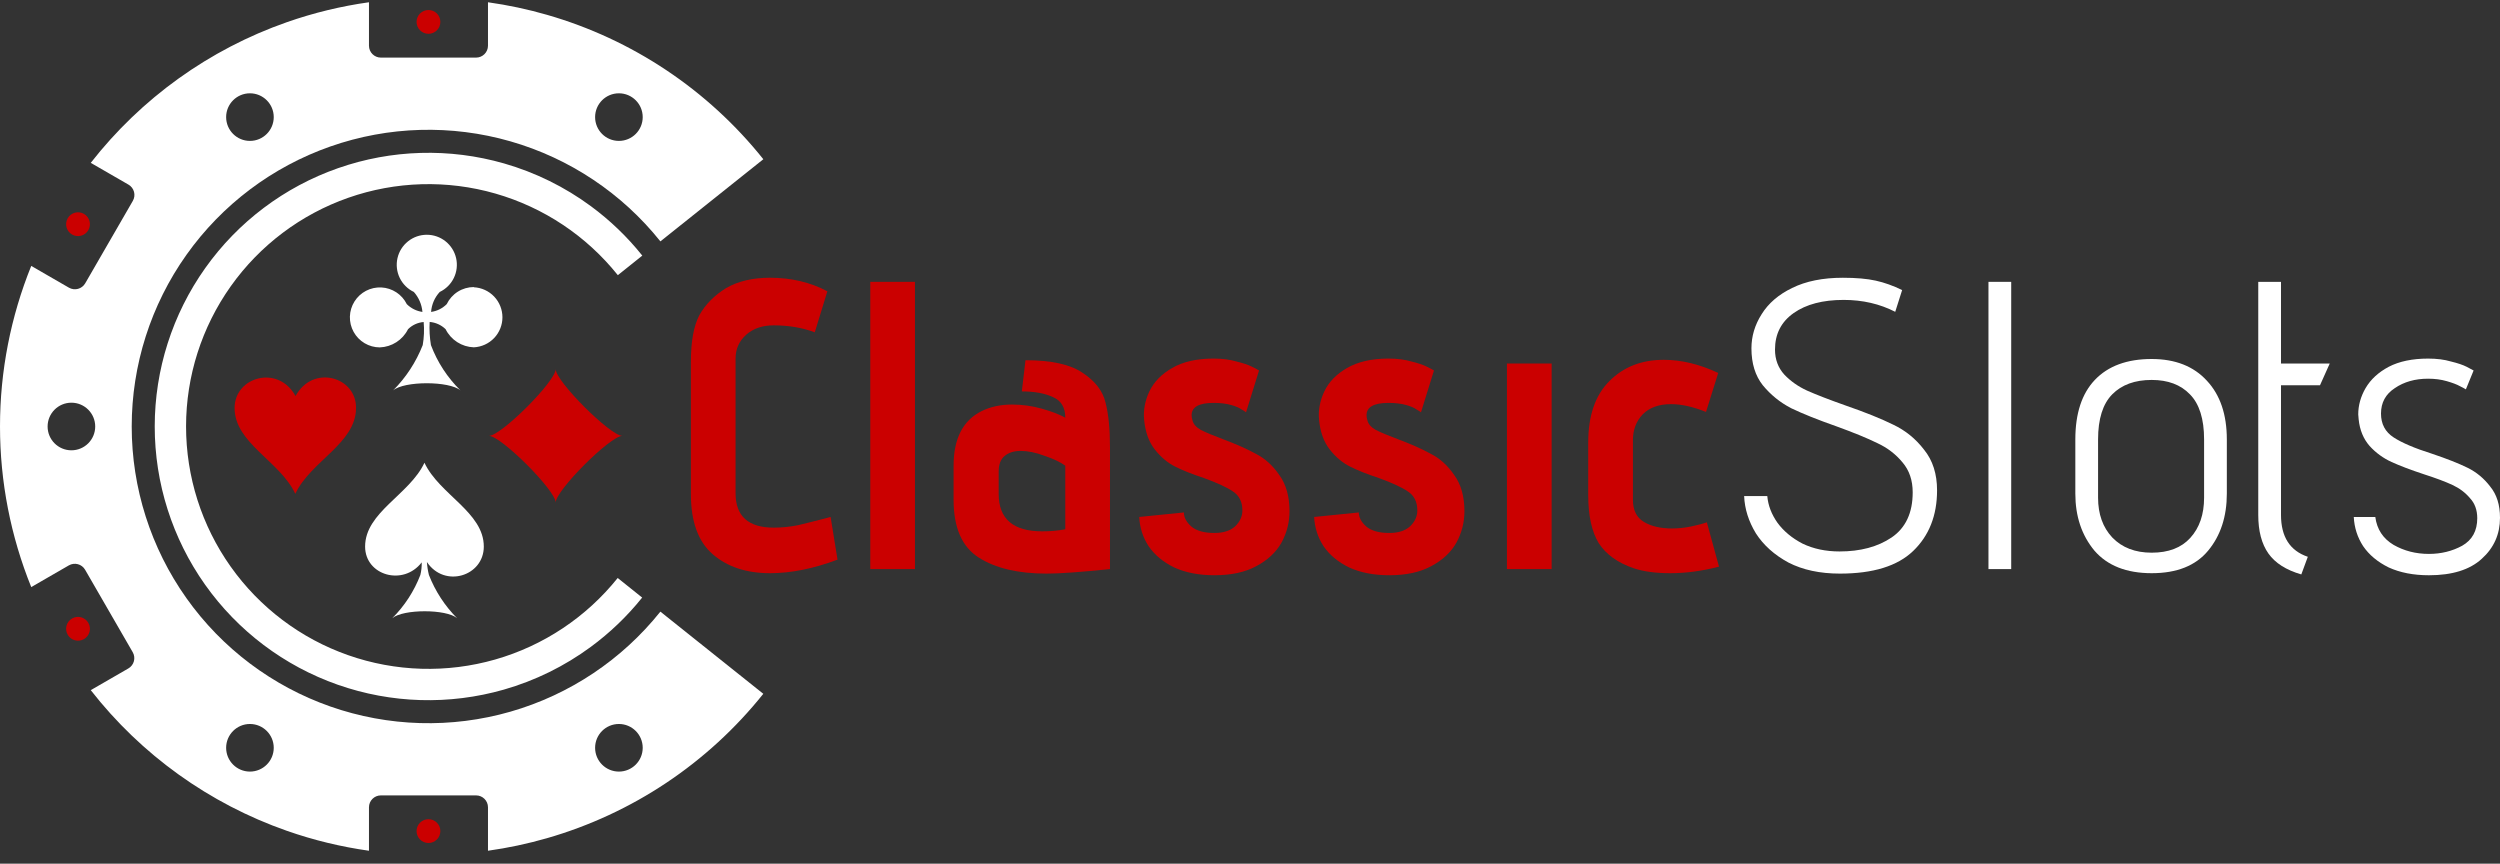 <?xml version="1.0" encoding="UTF-8"?> <svg xmlns="http://www.w3.org/2000/svg" width="165" height="57" viewBox="0 0 165 57" fill="none"><rect x="0" y="0" width="165" height="57" fill="#333333" stroke="none"/><g clip-path="url(#clip0_1804_407)"><path d="M55.276 36.937C53.685 37.533 52.202 37.831 50.826 37.831C49.271 37.831 48.011 37.416 47.046 36.585C46.081 35.755 45.598 34.427 45.598 32.604V23.91C45.598 22.538 45.786 21.5 46.161 20.796C46.554 20.092 47.144 19.496 47.931 19.009C48.717 18.557 49.682 18.331 50.826 18.331C52.22 18.331 53.48 18.629 54.606 19.225L53.775 21.933C52.953 21.627 52.05 21.473 51.067 21.473C50.316 21.473 49.709 21.681 49.244 22.096C48.78 22.511 48.547 23.035 48.547 23.667V32.55C48.547 34.066 49.387 34.825 51.067 34.825C51.603 34.825 52.139 34.77 52.676 34.662C53.212 34.536 53.927 34.355 54.82 34.12L55.276 36.937Z" fill="#CB0000"></path><path d="M57.439 18.602H60.388V37.56H57.439V18.602Z" fill="#CB0000"></path><path d="M73.258 37.56C71.328 37.758 69.934 37.858 69.076 37.858C67.199 37.858 65.707 37.506 64.599 36.801C63.491 36.097 62.937 34.825 62.937 32.983V30.735C62.937 28.948 63.554 27.747 64.787 27.133C65.376 26.844 66.047 26.7 66.797 26.7C67.459 26.7 68.111 26.79 68.754 26.971C69.398 27.151 69.916 27.35 70.309 27.567C70.309 26.898 70.041 26.447 69.505 26.212C68.969 25.96 68.281 25.833 67.441 25.833L67.682 23.775C69.398 23.775 70.658 24.055 71.462 24.614C72.284 25.156 72.784 25.806 72.963 26.564C73.16 27.323 73.258 28.298 73.258 29.489V37.56ZM70.309 30.735C69.987 30.5 69.532 30.284 68.942 30.085C68.37 29.869 67.843 29.76 67.36 29.76C66.931 29.76 66.583 29.869 66.315 30.085C66.047 30.302 65.913 30.645 65.913 31.114V32.604C65.913 34.247 66.869 35.068 68.781 35.068C69.335 35.068 69.844 35.023 70.309 34.933V30.735Z" fill="#CB0000"></path><path d="M78.137 33.822C78.137 34.147 78.298 34.454 78.62 34.743C78.959 35.032 79.469 35.176 80.148 35.176C80.737 35.176 81.193 35.032 81.515 34.743C81.837 34.436 81.997 34.084 81.997 33.687C81.997 33.127 81.792 32.712 81.381 32.441C80.988 32.17 80.344 31.872 79.451 31.547C78.682 31.295 78.048 31.042 77.547 30.789C77.047 30.536 76.6 30.157 76.207 29.652C75.814 29.146 75.581 28.487 75.51 27.675C75.456 27.061 75.572 26.447 75.858 25.833C76.162 25.201 76.663 24.687 77.36 24.289C78.075 23.874 78.986 23.666 80.094 23.666C80.666 23.666 81.166 23.73 81.595 23.856C82.042 23.964 82.391 24.082 82.641 24.208C82.891 24.334 83.043 24.416 83.096 24.452L82.239 27.214C82.203 27.178 82.105 27.115 81.944 27.025C81.801 26.916 81.568 26.817 81.247 26.727C80.925 26.637 80.541 26.591 80.094 26.591C79.129 26.591 78.646 26.862 78.646 27.404C78.646 27.512 78.664 27.62 78.7 27.729C78.754 27.982 78.941 28.198 79.263 28.379C79.585 28.541 80.058 28.74 80.684 28.975C81.559 29.3 82.292 29.625 82.882 29.95C83.49 30.256 84.008 30.726 84.437 31.358C84.884 31.972 85.107 32.766 85.107 33.741C85.107 34.481 84.928 35.176 84.571 35.827C84.213 36.458 83.659 36.973 82.909 37.37C82.176 37.767 81.256 37.966 80.148 37.966C79.129 37.966 78.244 37.794 77.494 37.451C76.761 37.09 76.198 36.621 75.805 36.043C75.43 35.465 75.224 34.824 75.188 34.12L78.137 33.822Z" fill="#CB0000"></path><path d="M89.682 33.822C89.682 34.147 89.843 34.454 90.165 34.743C90.504 35.032 91.014 35.176 91.693 35.176C92.283 35.176 92.738 35.032 93.06 34.743C93.382 34.436 93.543 34.084 93.543 33.687C93.543 33.127 93.337 32.712 92.926 32.441C92.533 32.17 91.889 31.872 90.996 31.547C90.227 31.295 89.593 31.042 89.093 30.789C88.592 30.536 88.145 30.157 87.752 29.652C87.359 29.146 87.127 28.487 87.055 27.675C87.001 27.061 87.118 26.447 87.404 25.833C87.707 25.201 88.208 24.687 88.905 24.289C89.62 23.874 90.531 23.666 91.639 23.666C92.211 23.666 92.712 23.73 93.141 23.856C93.587 23.964 93.936 24.082 94.186 24.208C94.436 24.334 94.588 24.416 94.642 24.452L93.784 27.214C93.748 27.178 93.65 27.115 93.489 27.025C93.346 26.916 93.114 26.817 92.792 26.727C92.47 26.637 92.086 26.591 91.639 26.591C90.674 26.591 90.192 26.862 90.192 27.404C90.192 27.512 90.21 27.62 90.245 27.729C90.299 27.982 90.487 28.198 90.808 28.379C91.13 28.541 91.603 28.74 92.229 28.975C93.105 29.3 93.838 29.625 94.427 29.95C95.035 30.256 95.553 30.726 95.982 31.358C96.429 31.972 96.652 32.766 96.652 33.741C96.652 34.481 96.474 35.176 96.116 35.827C95.759 36.458 95.205 36.973 94.454 37.37C93.721 37.767 92.801 37.966 91.693 37.966C90.674 37.966 89.79 37.794 89.039 37.451C88.306 37.09 87.743 36.621 87.35 36.043C86.975 35.465 86.769 34.824 86.733 34.12L89.682 33.822Z" fill="#CB0000"></path><path d="M99.458 23.992H102.407V37.56H99.458V23.992Z" fill="#CB0000"></path><path d="M113.455 37.398C112.347 37.686 111.275 37.831 110.238 37.831C109.273 37.831 108.469 37.722 107.826 37.506C106.771 37.145 106.003 36.594 105.52 35.854C105.056 35.096 104.823 34.039 104.823 32.685V29.219C104.823 27.431 105.288 26.077 106.217 25.156C107.147 24.218 108.344 23.748 109.809 23.748C110.971 23.748 112.168 24.037 113.402 24.615L112.597 27.188C111.74 26.845 110.971 26.673 110.292 26.673C109.488 26.673 108.862 26.899 108.415 27.35C107.987 27.801 107.772 28.37 107.772 29.056V32.983C107.772 33.669 108.013 34.157 108.496 34.446C108.978 34.734 109.595 34.879 110.346 34.879C110.774 34.879 111.203 34.834 111.632 34.743C112.061 34.653 112.401 34.563 112.651 34.473L113.455 37.398Z" fill="#CB0000"></path><path d="M116.641 32.74C116.694 33.354 116.918 33.941 117.311 34.5C117.722 35.06 118.276 35.52 118.973 35.881C119.688 36.224 120.501 36.396 121.412 36.396C122.788 36.396 123.932 36.089 124.844 35.475C125.773 34.843 126.238 33.85 126.238 32.496C126.238 31.702 126.014 31.043 125.567 30.519C125.121 29.977 124.567 29.553 123.905 29.246C123.244 28.921 122.342 28.551 121.198 28.136C119.965 27.703 118.973 27.305 118.222 26.944C117.489 26.565 116.864 26.059 116.346 25.428C115.845 24.796 115.595 23.983 115.595 22.99C115.595 22.196 115.818 21.447 116.265 20.742C116.712 20.02 117.382 19.442 118.276 19.009C119.187 18.558 120.304 18.332 121.627 18.332C122.502 18.332 123.226 18.395 123.798 18.522C124.37 18.648 124.951 18.856 125.541 19.145L125.085 20.58C124.066 20.056 122.931 19.794 121.68 19.794C120.304 19.794 119.205 20.083 118.383 20.661C117.561 21.239 117.15 22.042 117.15 23.072C117.15 23.721 117.355 24.272 117.766 24.724C118.178 25.157 118.678 25.509 119.268 25.78C119.875 26.05 120.715 26.375 121.788 26.755C123.092 27.206 124.147 27.63 124.951 28.027C125.755 28.407 126.434 28.957 126.988 29.68C127.56 30.384 127.846 31.277 127.846 32.361C127.846 34.022 127.319 35.358 126.264 36.369C125.228 37.362 123.619 37.858 121.439 37.858C120.117 37.858 118.982 37.615 118.035 37.127C117.105 36.622 116.39 35.981 115.89 35.204C115.407 34.41 115.148 33.588 115.113 32.74H116.641Z" fill="white"></path><path d="M131.239 18.602H132.74V37.56H131.239V18.602Z" fill="white"></path><path d="M146.971 32.577C146.971 34.094 146.56 35.349 145.738 36.342C144.916 37.335 143.674 37.831 142.012 37.831C140.35 37.831 139.09 37.335 138.232 36.342C137.392 35.331 136.972 34.076 136.972 32.577V29.002C136.972 27.287 137.401 25.978 138.259 25.076C139.134 24.155 140.385 23.694 142.012 23.694C143.566 23.694 144.782 24.173 145.657 25.13C146.533 26.069 146.971 27.359 146.971 29.002V32.577ZM145.47 29.002C145.47 27.648 145.157 26.655 144.532 26.023C143.924 25.391 143.084 25.076 142.012 25.076C140.904 25.076 140.037 25.391 139.411 26.023C138.786 26.655 138.473 27.648 138.473 29.002V32.848C138.473 33.931 138.786 34.807 139.411 35.475C140.055 36.143 140.921 36.477 142.012 36.477C143.12 36.477 143.969 36.152 144.558 35.502C145.166 34.834 145.47 33.949 145.47 32.848V29.002Z" fill="white"></path><path d="M151.887 37.912C150.886 37.623 150.162 37.163 149.715 36.531C149.269 35.899 149.045 35.05 149.045 33.985V18.602H150.546V23.992H153.763L153.12 25.427H150.546V33.985C150.546 35.43 151.136 36.35 152.316 36.748L151.887 37.912Z" fill="white"></path><path d="M156.77 34.121C156.877 34.933 157.28 35.547 157.977 35.962C158.674 36.36 159.451 36.558 160.309 36.558C161.113 36.558 161.846 36.378 162.507 36.017C163.168 35.637 163.499 35.032 163.499 34.202C163.499 33.66 163.338 33.218 163.016 32.875C162.713 32.514 162.328 32.225 161.864 32.008C161.399 31.792 160.774 31.557 159.987 31.304C159.111 31.015 158.397 30.744 157.843 30.492C157.289 30.239 156.806 29.887 156.395 29.436C155.984 28.966 155.743 28.379 155.671 27.675L155.644 27.35C155.644 26.754 155.805 26.177 156.127 25.617C156.466 25.039 156.976 24.57 157.655 24.209C158.352 23.848 159.219 23.667 160.255 23.667C160.827 23.667 161.328 23.73 161.756 23.857C162.203 23.965 162.552 24.082 162.802 24.209C163.052 24.335 163.204 24.416 163.258 24.452L162.748 25.698C162.695 25.662 162.561 25.59 162.346 25.482C162.15 25.373 161.864 25.265 161.488 25.157C161.113 25.048 160.702 24.994 160.255 24.994C159.397 24.994 158.665 25.202 158.057 25.617C157.449 26.014 157.146 26.574 157.146 27.296C157.146 27.982 157.423 28.506 157.977 28.867C158.531 29.228 159.38 29.589 160.523 29.95C161.488 30.275 162.266 30.582 162.856 30.871C163.445 31.16 163.946 31.575 164.357 32.117C164.786 32.64 165 33.326 165 34.175C165 35.258 164.598 36.161 163.794 36.883C163.007 37.605 161.846 37.967 160.309 37.967C159.29 37.967 158.406 37.795 157.655 37.452C156.922 37.091 156.359 36.621 155.966 36.044C155.591 35.466 155.385 34.825 155.349 34.121H156.77Z" fill="white"></path><path fill-rule="evenodd" clip-rule="evenodd" d="M41.077 28.767C40.278 28.767 36.675 32.369 36.675 33.168C36.675 32.369 33.073 28.767 32.268 28.767C33.073 28.767 36.675 25.165 36.675 24.366C36.675 25.165 40.282 28.767 41.077 28.767Z" fill="#CB0000"></path><path fill-rule="evenodd" clip-rule="evenodd" d="M31.274 18.945C30.899 18.946 30.533 19.052 30.216 19.251C29.9 19.451 29.646 19.736 29.484 20.073C29.205 20.352 28.843 20.533 28.452 20.587C28.487 20.096 28.688 19.631 29.023 19.269C29.429 19.075 29.758 18.749 29.954 18.344C30.151 17.939 30.203 17.479 30.104 17.04C30.005 16.601 29.759 16.209 29.407 15.928C29.056 15.647 28.619 15.494 28.169 15.494C27.718 15.494 27.282 15.647 26.93 15.928C26.578 16.209 26.332 16.601 26.233 17.04C26.134 17.479 26.187 17.939 26.383 18.344C26.58 18.749 26.908 19.075 27.314 19.269C27.64 19.636 27.838 20.098 27.881 20.587C27.49 20.532 27.128 20.352 26.848 20.073C26.692 19.757 26.454 19.488 26.16 19.295C25.865 19.101 25.524 18.989 25.172 18.972C24.82 18.954 24.469 19.031 24.157 19.194C23.844 19.357 23.581 19.601 23.394 19.9C23.207 20.199 23.103 20.542 23.093 20.895C23.084 21.247 23.169 21.596 23.339 21.904C23.509 22.213 23.759 22.471 24.062 22.651C24.365 22.831 24.711 22.926 25.063 22.928C25.453 22.914 25.833 22.796 26.161 22.585C26.489 22.374 26.755 22.078 26.929 21.729C27.205 21.453 27.572 21.284 27.962 21.253C28.008 21.761 27.987 22.273 27.9 22.776C27.46 23.897 26.795 24.916 25.944 25.768C26.677 25.136 29.656 25.136 30.393 25.768C29.532 24.925 28.866 23.904 28.442 22.776C28.358 22.271 28.329 21.759 28.357 21.248C28.751 21.281 29.123 21.449 29.408 21.724C29.582 22.074 29.847 22.37 30.176 22.581C30.504 22.792 30.884 22.91 31.274 22.923C31.783 22.898 32.262 22.679 32.614 22.31C32.965 21.941 33.161 21.451 33.161 20.942C33.161 20.432 32.965 19.942 32.614 19.573C32.262 19.204 31.783 18.985 31.274 18.96V18.945Z" fill="white"></path><path d="M19.505 26.14C18.372 24.051 15.483 24.86 15.483 26.929C15.483 29.251 18.477 30.431 19.49 32.591V32.62V32.591C20.504 30.431 23.497 29.261 23.497 26.929C23.526 24.86 20.642 24.037 19.505 26.14V26.14Z" fill="#CB0000"></path><path d="M31.931 36.074C31.931 33.805 29.004 32.649 28.014 30.541V30.512V30.541C27.029 32.649 24.097 33.805 24.097 36.074C24.097 37.977 26.61 38.706 27.833 37.116C27.84 37.397 27.81 37.677 27.743 37.949C27.332 39.02 26.699 39.993 25.887 40.804C26.596 40.19 29.47 40.19 30.17 40.804C29.36 39.99 28.727 39.018 28.309 37.949C28.239 37.668 28.194 37.382 28.176 37.093C29.337 38.834 31.931 38.03 31.931 36.074V36.074Z" fill="white"></path><path fill-rule="evenodd" clip-rule="evenodd" d="M38.986 42.699C37.268 43.963 35.328 44.921 33.253 45.515C29.654 46.545 25.824 46.432 22.291 45.192C18.759 43.951 15.7 41.644 13.536 38.59C11.372 35.535 10.21 31.884 10.212 28.141C10.213 24.398 11.378 20.748 13.545 17.695C15.711 14.643 18.773 12.338 22.306 11.101C25.84 9.863 29.67 9.754 33.268 10.787C35.343 11.383 37.281 12.342 38.999 13.608C40.259 14.537 41.4 15.63 42.389 16.867C42.39 16.868 42.391 16.869 42.392 16.87L40.777 18.162C40.776 18.16 40.775 18.159 40.774 18.158C38.704 15.57 35.882 13.69 32.697 12.775C29.511 11.859 26.119 11.956 22.99 13.052C19.861 14.148 17.15 16.189 15.231 18.892C13.313 21.595 12.281 24.827 12.28 28.142C12.279 31.457 13.307 34.69 15.223 37.395C17.14 40.1 19.849 42.143 22.977 43.241C26.105 44.34 29.497 44.44 32.684 43.527C35.871 42.614 38.696 40.735 40.768 38.147L42.383 39.44C41.392 40.677 40.248 41.771 38.986 42.699V42.699Z" fill="white"></path><path d="M28.279 2.231C28.713 2.231 29.064 1.88 29.064 1.446C29.064 1.012 28.713 0.661 28.279 0.661C27.845 0.661 27.493 1.012 27.493 1.446C27.493 1.88 27.845 2.231 28.279 2.231Z" fill="#CB0000"></path><path d="M28.279 55.638C28.713 55.638 29.064 55.286 29.064 54.852C29.064 54.419 28.713 54.067 28.279 54.067C27.845 54.067 27.493 54.419 27.493 54.852C27.493 55.286 27.845 55.638 28.279 55.638Z" fill="#CB0000"></path><path d="M5.829 41.108C5.613 40.732 5.132 40.603 4.757 40.82C4.381 41.037 4.252 41.517 4.469 41.893C4.686 42.269 5.166 42.398 5.542 42.181C5.918 41.964 6.046 41.483 5.829 41.108Z" fill="#CB0000"></path><path d="M5.829 15.19C6.046 14.815 5.917 14.334 5.542 14.117C5.166 13.9 4.686 14.029 4.469 14.405C4.252 14.78 4.38 15.261 4.756 15.478C5.132 15.694 5.612 15.566 5.829 15.19Z" fill="#CB0000"></path><path fill-rule="evenodd" clip-rule="evenodd" d="M24.352 3.016V0.149C22.516 0.406 20.701 0.845 18.933 1.464C13.809 3.258 9.32 6.485 5.99 10.748L8.479 12.185C8.855 12.402 8.984 12.882 8.767 13.258L5.624 18.699C5.408 19.075 4.927 19.203 4.551 18.987L2.062 17.55C0.708 20.899 0 24.495 2.13876e-08 28.148C-0 31.801 0.708 35.399 2.062 38.748L4.544 37.315C4.92 37.099 5.4 37.227 5.617 37.603L8.759 43.044C8.976 43.42 8.848 43.9 8.472 44.117L5.99 45.55C9.319 49.813 13.808 53.039 18.931 54.833C20.699 55.453 22.515 55.891 24.352 56.149V53.281C24.352 52.848 24.703 52.496 25.137 52.496H31.421C31.855 52.496 32.207 52.848 32.207 53.281V56.149C33.516 55.965 34.815 55.69 36.096 55.322C41.729 53.702 46.721 50.371 50.378 45.791L43.585 40.368C41.052 43.54 37.595 45.847 33.693 46.969C29.791 48.091 25.636 47.972 21.805 46.63C17.973 45.288 14.652 42.789 12.304 39.478C9.955 36.167 8.693 32.208 8.693 28.148C8.693 24.089 9.955 20.13 12.305 16.819C14.654 13.508 17.974 11.009 21.806 9.667C25.638 8.325 29.792 8.207 33.694 9.33C37.596 10.452 41.053 12.759 43.586 15.931L50.38 10.509C46.722 5.928 41.731 2.597 36.098 0.977C34.816 0.608 33.516 0.333 32.207 0.149V3.016C32.207 3.45 31.855 3.802 31.421 3.802H25.137C24.703 3.802 24.352 3.45 24.352 3.016V3.016ZM16.496 9.3C17.363 9.3 18.067 8.597 18.067 7.729C18.067 6.862 17.363 6.158 16.496 6.158C15.629 6.158 14.925 6.862 14.925 7.729C14.925 8.597 15.629 9.3 16.496 9.3V9.3ZM16.496 50.925C17.363 50.925 18.067 50.222 18.067 49.354C18.067 48.487 17.363 47.783 16.496 47.783C15.629 47.783 14.925 48.487 14.925 49.354C14.925 50.222 15.629 50.925 16.496 50.925ZM6.284 28.149C6.284 29.017 5.58 29.72 4.713 29.72C3.845 29.72 3.142 29.017 3.142 28.149C3.142 27.282 3.845 26.578 4.713 26.578C5.58 26.578 6.284 27.282 6.284 28.149ZM40.848 9.3C41.715 9.3 42.419 8.597 42.419 7.729C42.419 6.862 41.715 6.158 40.848 6.158C39.98 6.158 39.277 6.862 39.277 7.729C39.277 8.597 39.98 9.3 40.848 9.3ZM42.419 49.354C42.419 50.222 41.715 50.925 40.848 50.925C39.98 50.925 39.277 50.222 39.277 49.354C39.277 48.487 39.98 47.783 40.848 47.783C41.715 47.783 42.419 48.487 42.419 49.354Z" fill="white"></path></g><defs><clipPath id="clip0_1804_407"><rect width="165" height="57" fill="white"></rect></clipPath></defs></svg> 
